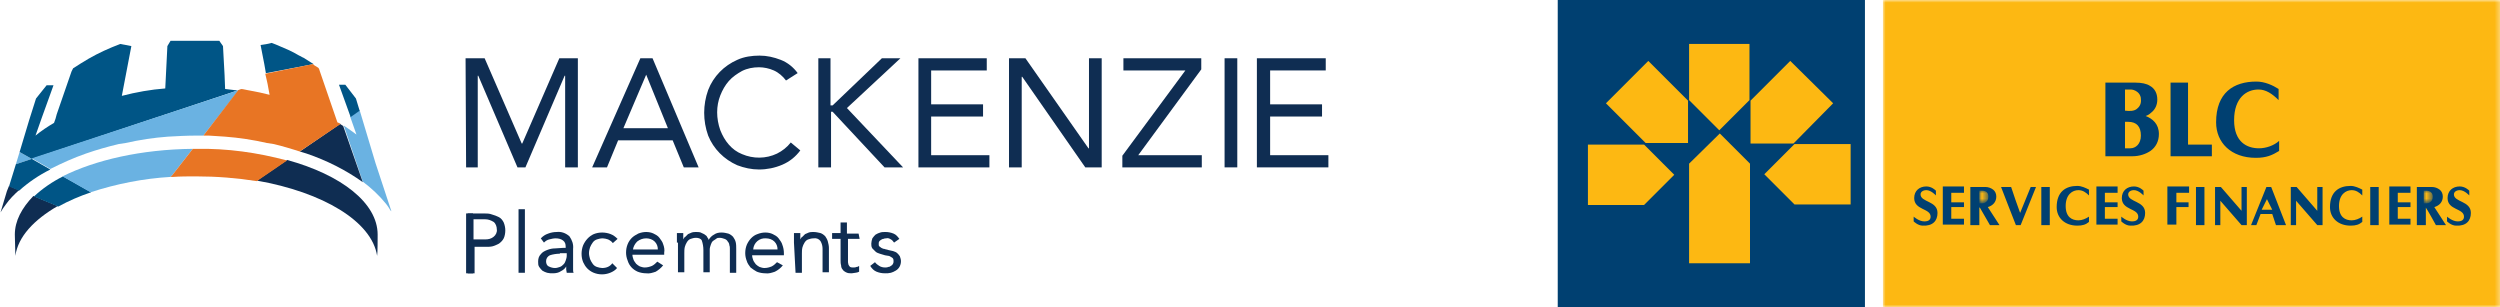 <?xml version="1.0" encoding="utf-8"?>
<!-- Generator: Adobe Illustrator 27.4.0, SVG Export Plug-In . SVG Version: 6.00 Build 0)  -->
<svg version="1.1" id="Layer_1" xmlns="http://www.w3.org/2000/svg" xmlns:xlink="http://www.w3.org/1999/xlink" x="0px" y="0px"
	 viewBox="0 0 472 58" style="enable-background:new 0 0 472 58;" xml:space="preserve">
<style type="text/css">
	.st0{fill:#004071;}
	.st1{fill:#6AB2E2;}
	.st2{fill:#0F2D52;}
	.st3{fill-rule:evenodd;clip-rule:evenodd;fill:#FDB812;}
	.st4{filter:url(#Adobe_OpacityMaskFilter);}
	.st5{fill-rule:evenodd;clip-rule:evenodd;fill:#FFFFFF;}
	.st6{mask:url(#mask-2_00000082368541907595154700000002584579067803777928_);fill-rule:evenodd;clip-rule:evenodd;fill:#FDB812;}
	.st7{filter:url(#Adobe_OpacityMaskFilter_00000136406246860073793590000016343230590091068333_);}
	.st8{mask:url(#mask-2_00000153689547807026552170000008226394574876293507_);fill-rule:evenodd;clip-rule:evenodd;fill:#FDB812;}
	.st9{filter:url(#Adobe_OpacityMaskFilter_00000171703522177668604830000016173718873784820631_);}
	.st10{mask:url(#mask-4_00000021807363895340259490000013971805838993459354_);fill-rule:evenodd;clip-rule:evenodd;fill:#FDB812;}
	.st11{fill:#FDB812;}
	.st12{fill:#005586;}
	.st13{fill:#E87524;}
</style>
<rect x="357.6" y="11.5" class="st0" width="111.3" height="35.9"/>
<polygon class="st1" points="674.5,-175.4 671.5,-174.4 672.2,-176.7 "/>
<path class="st2" d="M669.9-169.2l-1.2,4c0.3-0.5,0.6-1,1-1.5c0.7-1,1.6-1.9,2.5-2.7l-1.9-0.8L669.9-169.2z"/>
<g>
	
		<g id="BLCSF_x5F_WHITE-_x28_knockout_x29__x5F_FR_00000088097619735535564610000017128818451652456602_" transform="translate(294, 0)">
		<path id="Fill-1_00000038400271896561302230000001304051415296318906_" class="st3" d="M107.8,23c0,0-0.6,0-0.6,0v5c0.3,0,1,0,1,0
			c1,0,2-0.8,2-2.4C110.2,23.9,109.4,23,107.8,23"/>
		<path id="Fill-2_00000088115536068425708670000018052146454964833684_" class="st3" d="M109.5,20.5c0.5-0.4,0.8-1,0.7-1.8
			c0-1.2-1.2-1.8-1.9-1.8c0,0-1,0-1.1,0v4c0,0,0.1,0,0.1,0C108,21,109,21,109.5,20.5"/>
		<g id="Group-6_00000168107781636143867630000012983306611017342125_" transform="translate(61, 0)">
			<g id="Clip-4_00000060718269898396540750000017442523691224970157_">
			</g>
			<defs>
				<filter id="Adobe_OpacityMaskFilter" filterUnits="userSpaceOnUse" x="18.7" y="36" width="1.7" height="2.4">
					<feColorMatrix  type="matrix" values="1 0 0 0 0  0 1 0 0 0  0 0 1 0 0  0 0 0 1 0"/>
				</filter>
			</defs>
			
				<mask maskUnits="userSpaceOnUse" x="18.7" y="36" width="1.7" height="2.4" id="mask-2_00000082368541907595154700000002584579067803777928_">
				<g class="st4">
					<polygon id="path-1_00000181086014411507706260000001965070240462158777_" class="st5" points="0.5,0 117.3,0 117.3,58 0.5,58 
											"/>
				</g>
			</mask>
			<path id="Fill-3_00000071551421375541746310000002248114221542529458_" class="st6" d="M19.2,36c0,0-0.5,0-0.5,0v2.4
				c0.2,0,0.5,0,0.5,0c0.3,0,0.6-0.1,0.8-0.3c0.3-0.2,0.4-0.6,0.4-1C20.4,36.4,20,36,19.2,36"/>
			<defs>
				
					<filter id="Adobe_OpacityMaskFilter_00000036211270819214683630000014747634457936194441_" filterUnits="userSpaceOnUse" x="0.5" y="0" width="116.8" height="58">
					<feColorMatrix  type="matrix" values="1 0 0 0 0  0 1 0 0 0  0 0 1 0 0  0 0 0 1 0"/>
				</filter>
			</defs>
			
				<mask maskUnits="userSpaceOnUse" x="0.5" y="0" width="116.8" height="58" id="mask-2_00000153689547807026552170000008226394574876293507_">
				<g style="filter:url(#Adobe_OpacityMaskFilter_00000036211270819214683630000014747634457936194441_);">
					<polygon id="path-1_00000014609524382331946570000017538111437332057234_" class="st5" points="0.5,0 117.3,0 117.3,58 0.5,58 
											"/>
				</g>
			</mask>
			<path id="Fill-5_00000135692187278641069680000010257893572997940123_" class="st8" d="M108.7,42.6c-0.9,0-1.7-0.8-1.7-0.8l0-0.9
				c0,0,1,0.9,2,0.9c0.8,0,1.2-0.3,1.2-0.9c0-1.6-3.1-1.2-3.1-3.5c0-1.4,1-2.2,2.3-2.2c1,0,1.7,0.7,1.8,0.8l0,0.9c0,0-0.9-1-1.8-1
				c-0.6,0-1.1,0.3-1.1,0.8c0,1.5,3.2,1.2,3.2,3.5C111.5,41.7,110.6,42.7,108.7,42.6z M104.9,42.5L104.9,42.5
				c-0.1-0.2-1.6-2.9-1.9-3.3H103c0,0.2,0,3.3,0,3.3h-1.7v-7.2h2.8c0.6,0,1.1,0.2,1.5,0.5c0.4,0.3,0.6,0.8,0.6,1.3
				c0,1-0.6,1.7-1.6,2c0,0,0,0,0,0l0,0l2.2,3.4H104.9z M100.1,36.4h-2.4v1.8h2.4v0.9h-2.4v2.2h2.4v1.1h-4v-7.2h4V36.4z M92.5,42.5
				h1.6v-7.2h-1.6V42.5z M88.8,42.6c-2.4,0-3.9-1.5-3.9-3.5c0-2.9,1.7-4,3.9-4c0.8,0,1.6,0.4,2.2,0.7l0,1.1c-0.6-0.6-1.2-1-2-1
				c-1.1,0-2.4,0.8-2.4,3c0,2.1,1.2,2.7,2.4,2.7c0.7,0,1.4-0.3,2-0.7l0,1C90.4,42.4,89.8,42.6,88.8,42.6z M83.4,42.5h-0.9l-4-4.6
				v4.6h-1v-7.2h1.1l3.9,4.5v-4.5h1V42.5z M74.7,42.5L74,40.4h-2.2L71,42.5h-1l2.9-7.2h0.9l2.8,7.2H74.7z M69.1,42.5h-0.9l-4-4.6
				v4.6h-1v-7.2h1.1l3.9,4.5v-4.5h1V42.5z M62.6,29.5h-7.8V15.6h3.3v11.7l4.5,0V29.5z M59.6,42.5h1.6v-7.2h-1.6V42.5z M58.2,36.4
				l-2.3,0l0,1.8l2.3,0v0.9l-2.3,0l0,3.3l-1.7,0v-7.2h4.1V36.4z M51,28.5c-0.9,0.6-2.1,1-3.4,1h-5.1V15.6h5.7c1.1,0,2.1,0.2,2.7,0.6
				c0.9,0.5,1.4,1.4,1.4,2.6c0,1-0.4,1.9-1.2,2.5c-0.3,0.3-0.7,0.5-1,0.6c1.3,0.5,2.5,1.5,2.5,3.4C52.6,26.7,52,27.8,51,28.5z
				 M47.2,42.6c-0.9,0-1.7-0.8-1.7-0.8l0-0.9c0,0,1,0.9,2,0.9c0.8,0,1.2-0.3,1.2-0.9c0-1.6-3.1-1.2-3.1-3.5c0-1.4,1-2.2,2.3-2.2
				c1,0,1.7,0.7,1.8,0.8l0,0.9c0,0-0.9-1-1.8-1c-0.6,0-1.1,0.3-1.1,0.8c0,1.5,3.2,1.2,3.2,3.5C50,41.7,49.1,42.7,47.2,42.6z
				 M44.8,36.4h-2.4v1.8h2.4v0.9h-2.4v2.2h2.4v1.1h-4v-7.2h4V36.4z M37.2,42.6c-2.4,0-3.9-1.5-3.9-3.5c0-2.9,1.7-4,3.9-4
				c0.8,0,1.6,0.4,2.2,0.7l0,1.1c-0.6-0.6-1.2-1-2-1c-1.1,0-2.4,0.8-2.4,3c0,2.1,1.2,2.7,2.4,2.7c0.7,0,1.4-0.3,2-0.7l0,1
				C38.8,42.4,38.2,42.6,37.2,42.6z M30.4,42.5h1.6v-7.2h-1.6V42.5z M26.5,42.5h-0.9c-0.7-1.8-2.2-5.6-2.8-7.2h1.9
				c0.5,1.6,1.1,3.2,1.7,4.9l2-4.9h1L26.5,42.5z M20.7,42.5L20.7,42.5l-1.9-3.3h-0.1c0,0.2,0,3.3,0,3.3h-1.7v-7.2h2.8
				c0.6,0,1.1,0.2,1.5,0.5c0.4,0.3,0.6,0.8,0.6,1.3c0,1-0.6,1.7-1.6,2c0,0,0,0,0,0l0,0l2.2,3.4H20.7z M15.8,36.4h-2.4v1.8h2.4v0.9
				h-2.4v2.2h2.4v1.1h-4v-7.2h4V36.4z M8,42.6c-0.9,0-1.7-0.8-1.7-0.8l0-0.9c0,0,1,0.9,2,0.9c0.8,0,1.2-0.3,1.2-0.9
				c0-1.6-3.1-1.2-3.1-3.5c0-1.4,1-2.2,2.3-2.2c1,0,1.7,0.7,1.8,0.8l0,0.9c0,0-0.9-1-1.8-1c-0.6,0-1.1,0.3-1.1,0.8
				c0,1.5,3.2,1.2,3.2,3.5C10.8,41.7,9.9,42.7,8,42.6z M71,15.4c1.6,0,3.1,0.7,4.2,1.4l0,2.1c-1.2-1.2-2.4-2-3.8-2
				c-2.2,0-4.6,1.5-4.6,5.8c0,4.1,2.4,5.3,4.7,5.3c1.3,0,2.8-0.5,3.8-1.4l0,1.9c-1.3,0.8-2.4,1.3-4.4,1.3c-4.7,0-7.5-2.9-7.5-6.7
				C63.4,17.5,66.7,15.4,71,15.4z M0.5,58h116.8V0H0.5V58z"/>
		</g>
		<polyline id="Fill-7_00000076566923117294999010000014805795636690286490_" class="st3" points="133,39.6 135,39.6 134,37.6 
			133,39.6 		"/>
		<g id="Group-11_00000008845365949747113110000014408622959210893459_">
			<g id="Clip-9_00000154410336703095412320000008270098253387633594_">
			</g>
			<defs>
				
					<filter id="Adobe_OpacityMaskFilter_00000124147387079776117000000006858437052878687112_" filterUnits="userSpaceOnUse" x="163.6" y="36" width="1.7" height="2.4">
					<feColorMatrix  type="matrix" values="1 0 0 0 0  0 1 0 0 0  0 0 1 0 0  0 0 0 1 0"/>
				</filter>
			</defs>
			
				<mask maskUnits="userSpaceOnUse" x="163.6" y="36" width="1.7" height="2.4" id="mask-4_00000021807363895340259490000013971805838993459354_">
				<g style="filter:url(#Adobe_OpacityMaskFilter_00000124147387079776117000000006858437052878687112_);">
					<polygon id="path-3_00000014634693390847333000000015206167542562249402_" class="st5" points="0.1,0 165.3,0 165.3,58 0.1,58 
											"/>
				</g>
			</mask>
			<path id="Fill-8_00000067219237800603437620000008155054065166572951_" class="st10" d="M164.1,36c0,0-0.5,0-0.5,0v2.4
				c0.2,0,0.5,0,0.5,0c0.3,0,0.6-0.1,0.8-0.3c0.3-0.2,0.4-0.6,0.4-1C165.3,36.4,164.8,36,164.1,36"/>
			<rect x="0.1" y="0" class="st0" width="58" height="58"/>
			<g>
				<path class="st11" d="M9.2,19.5l7.5,7.5h8V19l-7.5-7.5L9.2,19.5z M5.8,27.2v11.5h10.6l5.7-5.7l-5.7-5.7H5.8z M24.9,30.9v18.8
					h11.5V30.9l-5.7-5.7L24.9,30.9z M44.8,27.2l-5.7,5.7l5.7,5.7h10.6V27.2H44.8z M52.1,19.5L44,11.5L36.5,19v8.1h8.1L52.1,19.5z
					 M24.9,18.9l5.7,5.7l5.7-5.7V8.3H24.9V18.9z"/>
			</g>
		</g>
	</g>
	<path class="st2" d="M88,40.3h1.3v11.3H88V40.3z"/>
	<path class="st2" d="M87.9,11h3.6l7,16.1h0.1l7-16.1h3.5v20.6h-2.4V14.3h-0.1l-7.4,17.3h-1.5l-7.4-17.3h-0.1v17.3H88L87.9,11z"/>
	<path class="st2" d="M120.9,11h2.3l8.7,20.6h-2.8l-2.1-5.1h-10.3l-2.1,5.1h-2.8L120.9,11z M122,14.1L122,14.1l-4.3,10.1h8.4
		L122,14.1z"/>
	<path class="st2" d="M148.4,15.2c-0.6-0.8-1.4-1.5-2.3-1.9c-0.9-0.4-1.9-0.6-2.8-0.6c-1.1,0-2.2,0.2-3.2,0.7
		c-0.9,0.5-1.8,1.1-2.5,1.9c-0.7,0.8-1.2,1.7-1.6,2.7c-0.4,1-0.6,2.1-0.6,3.2c0,1.1,0.2,2.3,0.6,3.4c0.4,1,0.9,1.9,1.6,2.7
		c0.7,0.8,1.5,1.4,2.5,1.8c2.1,0.9,4.5,0.9,6.6-0.1c1-0.5,1.9-1.2,2.6-2.1l1.8,1.5c-0.9,1.2-2,2.1-3.4,2.7c-1.4,0.6-2.9,0.9-4.4,0.9
		c-1.4,0-2.8-0.3-4.1-0.8c-2.5-1.1-4.5-3.1-5.5-5.6c-1-2.8-1-5.8,0-8.6c1-2.6,3-4.6,5.5-5.7c1.3-0.6,2.8-0.8,4.2-0.8
		c1.4,0,2.7,0.3,4,0.8c1.3,0.5,2.4,1.4,3.2,2.5L148.4,15.2z"/>
	<path class="st2" d="M154.4,11h2.4v8.9h0.4l9.3-8.9h3.5l-10.1,9.4l10.6,11.2H167l-9.8-10.5h-0.3v10.5h-2.4V11z"/>
	<path class="st2" d="M173.4,11h12.9v2.3h-10.5v6.4h9.8V22h-9.8v7.3h11v2.3h-13.4V11z"/>
	<path class="st2" d="M190.5,11h3.1L205.5,28h0.1V11h2.4v20.6h-3.1L193,14.5h-0.1v17.1h-2.4L190.5,11z"/>
	<path class="st2" d="M211.9,29.4l11.9-16.1h-11.7V11h14.7v2.1l-11.9,16.2h12v2.3h-15V29.4z"/>
	<path class="st2" d="M231.2,11h2.4v20.6h-2.4V11z"/>
	<path class="st2" d="M237.4,11h12.9v2.3h-10.5v6.4h9.8V22h-9.8v7.3h11v2.3h-13.5V11z"/>
	<path class="st2" d="M88.1,40.3h3.3c0.5,0,1,0,1.5,0.2c0.4,0.1,0.9,0.3,1.3,0.5c0.4,0.2,0.7,0.6,0.9,1c0.2,0.5,0.3,1,0.3,1.5
		c0,0.5-0.1,1.1-0.3,1.5c-0.2,0.4-0.5,0.7-0.9,1c-0.4,0.2-0.8,0.4-1.2,0.5c-0.4,0.1-0.8,0.1-1.2,0.1h-2.2v5h-1.3V40.3z M89.4,45.2
		h2.2c0.6,0,1.1-0.1,1.6-0.5c0.4-0.3,0.7-0.9,0.6-1.4c0-0.5-0.2-1.1-0.6-1.4c-0.5-0.3-1-0.5-1.6-0.5h-2.2V45.2z"/>
	<rect x="97.9" y="39.5" class="st2" width="1.2" height="12"/>
	<path class="st2" d="M102.1,45c0.4-0.4,0.8-0.7,1.4-0.9c0.5-0.2,1.1-0.3,1.6-0.3c0.9-0.1,1.7,0.2,2.4,0.8c0.5,0.7,0.8,1.5,0.7,2.4
		v3.2c0,0.2,0,0.4,0,0.7c0,0.2,0,0.4,0.1,0.6H107c0-0.2-0.1-0.4-0.1-0.6v-0.6l0,0c-0.2,0.4-0.6,0.7-1,0.9c-0.4,0.3-1,0.4-1.5,0.4
		c-0.4,0-0.7,0-1.1-0.1c-0.3-0.1-0.6-0.2-0.9-0.4c-0.2-0.2-0.4-0.4-0.6-0.7c-0.2-0.3-0.2-0.6-0.2-1c0-0.5,0.1-1,0.5-1.4
		c0.3-0.4,0.7-0.6,1.2-0.8c0.5-0.2,1-0.3,1.5-0.3c0.5,0,1-0.1,1.5-0.1h0.5v-0.2c0-0.5-0.1-0.9-0.5-1.2c-0.4-0.3-0.9-0.4-1.4-0.4
		c-0.4,0-0.8,0.1-1.2,0.2c-0.4,0.1-0.7,0.3-1,0.6L102.1,45z M105.7,47.9c-0.6,0-1.3,0.1-1.9,0.3c-0.4,0.2-0.7,0.6-0.7,1.1
		c0,0.4,0.1,0.8,0.5,1c0.4,0.2,0.8,0.3,1.2,0.3c0.3,0,0.6-0.1,0.9-0.2c0.3-0.1,0.5-0.3,0.7-0.5c0.2-0.2,0.3-0.4,0.4-0.7
		c0.1-0.3,0.2-0.6,0.2-0.9v-0.5H105.7z"/>
	<path class="st2" d="M115.7,45.9c-0.2-0.3-0.5-0.5-0.9-0.7c-0.3-0.1-0.7-0.2-1-0.2c-0.4,0-0.8,0.1-1.1,0.2
		c-0.3,0.1-0.6,0.3-0.8,0.6c-0.2,0.3-0.4,0.6-0.5,0.9c-0.1,0.3-0.2,0.7-0.2,1.1c0,0.4,0.1,0.7,0.2,1.1c0.1,0.3,0.3,0.6,0.5,0.9
		c0.2,0.3,0.5,0.5,0.8,0.6c0.3,0.1,0.7,0.2,1,0.2c0.8,0,1.5-0.3,1.9-0.9l0.9,0.9c-0.3,0.4-0.8,0.7-1.3,0.9c-1,0.4-2.1,0.4-3.1,0
		c-0.5-0.2-0.9-0.5-1.2-0.8c-0.4-0.4-0.6-0.8-0.8-1.2c-0.2-0.5-0.3-1-0.3-1.6c0-0.5,0.1-1.1,0.3-1.6c0.4-0.9,1.1-1.7,2-2.1
		c0.5-0.2,1-0.3,1.6-0.3c0.5,0,1.1,0.1,1.6,0.3c0.5,0.2,0.9,0.5,1.3,0.9L115.7,45.9z"/>
	<path class="st2" d="M125.2,50.1c-0.4,0.5-0.9,0.9-1.4,1.2c-0.6,0.2-1.2,0.4-1.8,0.3c-0.5,0-1.1-0.1-1.6-0.3
		c-0.9-0.4-1.6-1.1-1.9-2.1c-0.2-0.5-0.3-1-0.3-1.5c0-0.6,0.1-1.1,0.3-1.6c0.2-0.5,0.5-0.9,0.8-1.2c0.3-0.3,0.8-0.6,1.2-0.8
		c0.5-0.2,1-0.3,1.5-0.3c0.5,0,1,0.1,1.4,0.3c0.4,0.2,0.8,0.4,1.1,0.8c0.3,0.4,0.6,0.8,0.7,1.2c0.2,0.5,0.3,1.1,0.2,1.6v0.4h-6
		c0,0.3,0.1,0.6,0.2,0.9c0.1,0.3,0.3,0.5,0.5,0.8c0.2,0.2,0.5,0.4,0.7,0.5c0.3,0.1,0.6,0.2,0.9,0.2c0.5,0,0.9-0.1,1.4-0.3
		c0.4-0.2,0.7-0.5,1-0.8L125.2,50.1z M124.2,47.1c0-0.6-0.2-1.1-0.6-1.5c-0.4-0.4-1-0.6-1.6-0.6c-0.6,0-1.2,0.2-1.7,0.6
		c-0.4,0.4-0.7,0.9-0.8,1.5H124.2z"/>
	<path class="st2" d="M127.8,45.8c0-0.3,0-0.7,0-1c0-0.3,0-0.6,0-0.8h1.2c0,0.2,0,0.4,0,0.6s0,0.4,0,0.6l0,0
		c0.1-0.2,0.2-0.4,0.4-0.5c0.2-0.2,0.3-0.3,0.5-0.5c0.2-0.1,0.5-0.2,0.7-0.3c0.3-0.1,0.6-0.1,0.9-0.1c0.3,0,0.7,0,1,0.2
		c0.2,0.1,0.5,0.2,0.7,0.4c0.2,0.1,0.3,0.3,0.4,0.5c0.1,0.1,0.2,0.3,0.2,0.4c0.2-0.4,0.6-0.8,1-1c0.4-0.3,0.9-0.4,1.4-0.4
		c0.5,0,0.9,0.1,1.3,0.2c0.3,0.1,0.6,0.3,0.9,0.6c0.2,0.3,0.4,0.6,0.5,1c0.1,0.4,0.1,0.9,0.1,1.3v4.5h-1.2V47c0-0.2,0-0.5-0.1-0.7
		c0-0.2-0.1-0.5-0.3-0.7c-0.1-0.2-0.3-0.4-0.6-0.5c-0.3-0.1-0.6-0.2-0.9-0.2c-0.3,0-0.5,0-0.7,0.2c-0.2,0.1-0.4,0.3-0.6,0.4
		c-0.2,0.2-0.3,0.4-0.4,0.7c-0.1,0.3-0.2,0.6-0.2,0.9v4.3h-1.2v-4.2c0-0.6-0.1-1.2-0.3-1.8c-0.2-0.4-0.7-0.5-1.1-0.5
		c-0.4,0-0.7,0.1-1,0.2c-0.3,0.1-0.5,0.3-0.7,0.6c-0.2,0.3-0.3,0.6-0.4,0.9c-0.1,0.4-0.1,0.8-0.1,1.2v3.6h-1.2V45.8z"/>
	<path class="st2" d="M147.8,50.1c-0.4,0.5-0.9,0.9-1.5,1.2c-0.6,0.2-1.2,0.4-1.8,0.3c-0.5,0-1.1-0.1-1.6-0.3
		c-0.4-0.2-0.8-0.5-1.2-0.8c-0.3-0.4-0.6-0.8-0.7-1.2c-0.2-0.5-0.3-1-0.3-1.5c0-0.6,0.1-1.1,0.3-1.6c0.4-0.9,1.1-1.7,2-2
		c0.5-0.2,1-0.3,1.5-0.3c0.5,0,1,0.1,1.4,0.3c0.4,0.2,0.8,0.4,1.1,0.8c0.3,0.4,0.6,0.8,0.7,1.2c0.2,0.5,0.3,1.1,0.3,1.6v0.4h-6
		c0,0.3,0.1,0.6,0.2,0.9c0.1,0.3,0.3,0.5,0.5,0.8c0.2,0.2,0.5,0.4,0.7,0.5c0.3,0.1,0.6,0.2,0.9,0.2c0.5,0,0.9-0.1,1.4-0.3
		c0.4-0.2,0.7-0.5,1-0.8L147.8,50.1z M146.8,47.1c0-0.6-0.2-1.1-0.6-1.5c-0.4-0.4-1-0.6-1.6-0.6c-1.2-0.1-2.3,0.8-2.4,2.1H146.8z"/>
	<path class="st2" d="M149.9,45.8c0-0.3,0-0.7,0-1c0-0.3,0-0.6,0-0.8h1.2c0,0.2,0,0.4,0,0.6s0,0.4,0,0.6l0,0
		c0.1-0.2,0.2-0.4,0.4-0.5c0.2-0.2,0.3-0.3,0.5-0.5c0.2-0.1,0.5-0.2,0.7-0.3c0.3-0.1,0.6-0.1,0.9-0.1c0.4,0,0.9,0.1,1.3,0.2
		c0.3,0.1,0.6,0.3,0.9,0.6c0.2,0.3,0.4,0.6,0.5,1c0.1,0.4,0.2,0.8,0.2,1.2v4.6h-1.2V47c0-0.5-0.1-1-0.4-1.5
		c-0.3-0.4-0.8-0.6-1.3-0.5c-0.4,0-0.7,0.1-1,0.2c-0.3,0.1-0.5,0.3-0.7,0.6c-0.2,0.3-0.3,0.6-0.4,0.9c-0.1,0.4-0.1,0.8-0.1,1.2v3.6
		h-1.2L149.9,45.8z"/>
	<path class="st2" d="M162.3,45.1h-2.2v3.7c0,0.2,0,0.5,0,0.7c0,0.2,0.1,0.4,0.1,0.5c0.1,0.2,0.2,0.3,0.3,0.4
		c0.2,0.1,0.4,0.1,0.6,0.1c0.2,0,0.4,0,0.6-0.1c0.2,0,0.4-0.1,0.5-0.2l0,1.1c-0.2,0.1-0.5,0.2-0.7,0.2c-0.2,0-0.5,0.1-0.7,0.1
		c-0.4,0-0.7,0-1.1-0.2c-0.2-0.1-0.5-0.3-0.6-0.5c-0.2-0.2-0.3-0.5-0.3-0.8c-0.1-0.3-0.1-0.7-0.1-1v-4h-1.6v-1.1h1.6V42h1.2v2.1h2.2
		L162.3,45.1z"/>
	<path class="st2" d="M165.2,49.5c0.2,0.3,0.5,0.5,0.8,0.7c0.3,0.2,0.7,0.3,1.1,0.3c0.2,0,0.4,0,0.6-0.1c0.2,0,0.4-0.1,0.5-0.2
		c0.2-0.1,0.3-0.2,0.4-0.4c0.1-0.2,0.1-0.3,0.1-0.5c0-0.2,0-0.3-0.1-0.5c-0.1-0.1-0.2-0.2-0.4-0.3c-0.2-0.1-0.3-0.2-0.5-0.2
		l-0.6-0.1c-0.3-0.1-0.7-0.2-1-0.3c-0.3-0.1-0.6-0.2-0.8-0.4c-0.2-0.2-0.4-0.4-0.6-0.6c-0.2-0.3-0.2-0.6-0.2-0.9
		c0-0.3,0.1-0.7,0.2-1c0.2-0.3,0.4-0.5,0.6-0.7c0.3-0.2,0.6-0.3,0.9-0.4c0.3-0.1,0.6-0.1,1-0.1c0.5,0,1,0.1,1.5,0.3
		c0.5,0.2,0.8,0.6,1.1,1l-1,0.7c-0.2-0.3-0.4-0.5-0.6-0.6c-0.3-0.2-0.6-0.3-0.9-0.2c-0.2,0-0.3,0-0.5,0.1c-0.2,0-0.3,0.1-0.5,0.2
		c-0.1,0.1-0.3,0.2-0.3,0.3c-0.1,0.1-0.1,0.3-0.1,0.5c0,0.1,0,0.3,0.1,0.4c0.1,0.1,0.3,0.2,0.4,0.3c0.2,0.1,0.4,0.2,0.6,0.2
		c0.2,0.1,0.5,0.1,0.7,0.2c0.3,0.1,0.6,0.1,0.9,0.2c0.3,0.1,0.6,0.2,0.8,0.4c0.2,0.2,0.4,0.4,0.5,0.6c0.1,0.3,0.2,0.6,0.2,0.9
		c0,0.7-0.3,1.4-1,1.8c-0.3,0.2-0.6,0.3-0.9,0.4c-0.4,0.1-0.7,0.1-1.1,0.1c-0.6,0-1.1-0.1-1.6-0.3c-0.5-0.2-0.9-0.6-1.2-1.1
		L165.2,49.5z"/>
	<polygon class="st1" points="6,30 3,31 3.7,28.7 	"/>
	<path class="st1" d="M64.9,23.7l3.6,10.6c1.6,1.2,3.1,2.6,4.4,4.2c0.3,0.4,0.6,0.8,0.8,1.2l0.2,0.2l-3-9.1l-3-10l-1.8,1.2l1.2,3.4
		C66.6,24.9,65.8,24.3,64.9,23.7z"/>
	<path class="st12" d="M45.6,16.8L45.1,17L6,30l-2.3-1.3l1.8-6l1.3-4.1l2-2.5h1.3l-2.2,6.1l-1.2,3.4c1.1-0.9,2.3-1.7,3.5-2.4
		c0.2-0.5,0.4-1.1,0.5-1.6c0.9-2.7,1.9-5.4,2.8-8.1c0.1-0.2,0.2-0.4,0.3-0.6c0.9-0.6,1.9-1.2,2.9-1.8c1.9-1.1,3.9-2,6-2.8
		c0.7,0.1,1.4,0.3,2.1,0.4c-0.6,3.1-1.2,6.2-1.8,9.4c2.7-0.7,5.5-1.2,8.2-1.4l0.4-8l0.6-1c1.5,0,3,0,4.6,0c1.6,0,3.1,0,4.6,0l0.7,1
		l0.3,5.5l0.1,2.6c0.8,0.1,1.7,0.2,2.5,0.3C45.4,16.8,45.5,16.8,45.6,16.8z"/>
	<path class="st2" d="M68.5,34.4c-3.2-2.3-6.8-4.1-10.6-5.4c-0.4-0.1-0.9-0.3-1.3-0.4l7.6-5.2l0.6,0.4L68.5,34.4z"/>
	<path class="st12" d="M59.2,12.1l-8.9,1.7h-0.1c-0.1-0.6-0.2-1.1-0.3-1.7c-0.2-1.2-0.5-2.4-0.7-3.6c0.7-0.1,1.4-0.2,2.1-0.4
		c1.1,0.4,2.1,0.9,3.1,1.3c0.7,0.3,1.4,0.7,2.1,1.1c0.3,0.1,0.5,0.3,0.8,0.4C57.9,11.3,58.6,11.7,59.2,12.1z"/>
	<path class="st2" d="M1.3,36.1l-1.2,4c0.3-0.5,0.6-1,1-1.5c0.7-1,1.6-1.9,2.5-2.7l-1.9-0.8L1.3,36.1z"/>
	<path class="st12" d="M6,30l-3,1l-1.3,4.2L3.6,36c1.8-1.6,3.7-2.9,5.9-4L6,30z"/>
	<polygon class="st12" points="67.2,18.6 65.2,16 64,16 66.2,22.1 67.9,20.9 	"/>
	<path class="st1" d="M45.1,17l-6.7,8.6c-0.4,0-0.9,0-1.3,0c-1.8,0-3.7,0.1-5.4,0.2c-2.7,0.2-5.3,0.6-8,1.2l-1.3,0.2
		c-2.1,0.5-4.2,1.1-6.2,1.8c-2.3,0.8-4.5,1.8-6.7,2.9L6,29.9L45.1,17z"/>
	<path class="st13" d="M64.3,23.4l-7.7,5.2c-1.6-0.5-3.2-1-4.9-1.4L50.4,27c-2.6-0.6-5.3-1-7.9-1.2c-1-0.1-2-0.1-3.1-0.2
		c-0.3,0-0.7,0-1,0L45,17l0.6-0.2c0.6,0.1,1.1,0.2,1.6,0.3c1.2,0.2,2.5,0.5,3.7,0.8c-0.2-0.9-0.3-1.8-0.5-2.6
		c-0.1-0.4-0.2-0.9-0.3-1.3c0,0,0-0.1,0-0.1h0.1l8.9-1.8l0.2,0.2c0.3,0.2,0.5,0.3,0.8,0.5c0.1,0.1,0.2,0.3,0.2,0.4
		c0,0.1,0.1,0.2,0.1,0.3c1.1,3.2,2.2,6.4,3.3,9.6C64,23.2,64.2,23.3,64.3,23.4z"/>
	<path class="st2" d="M71.2,48.3c0.1-0.4,0.1-3.6,0.1-4c0-6-6.9-11.3-17.1-14.1l-5.7,3.9C61,36.3,70.2,41.8,71.2,48.3z"/>
	<path class="st2" d="M2.8,44.3c0,0.4,0.1,3.6,0.1,4c0.5-3.6,3.5-6.8,8-9.4l-4.6-1.9C4.1,39.3,2.8,41.7,2.8,44.3z"/>
	<path class="st12" d="M11.9,33.3c-2,1-3.9,2.3-5.5,3.8l4.6,1.9c2-1.1,4.1-2,6.2-2.7L11.9,33.3z"/>
	<path class="st1" d="M36.4,28.1l-3.9,5l-0.3,0.3c-5.1,0.3-10.2,1.3-15.1,2.9l-5.3-3C18,30.2,26.7,28.2,36.4,28.1z"/>
	<rect x="51.4" y="28.8" class="st12" width="0" height="6.9"/>
	<path class="st13" d="M54.2,30.3l-5.7,3.9c-3.8-0.6-7.6-0.9-11.5-0.9c-1.5,0-2.9,0-4.3,0.1h-0.5l0.3-0.3l3.9-5h0.7
		C42.9,28,48.6,28.8,54.2,30.3z"/>
</g>
</svg>
